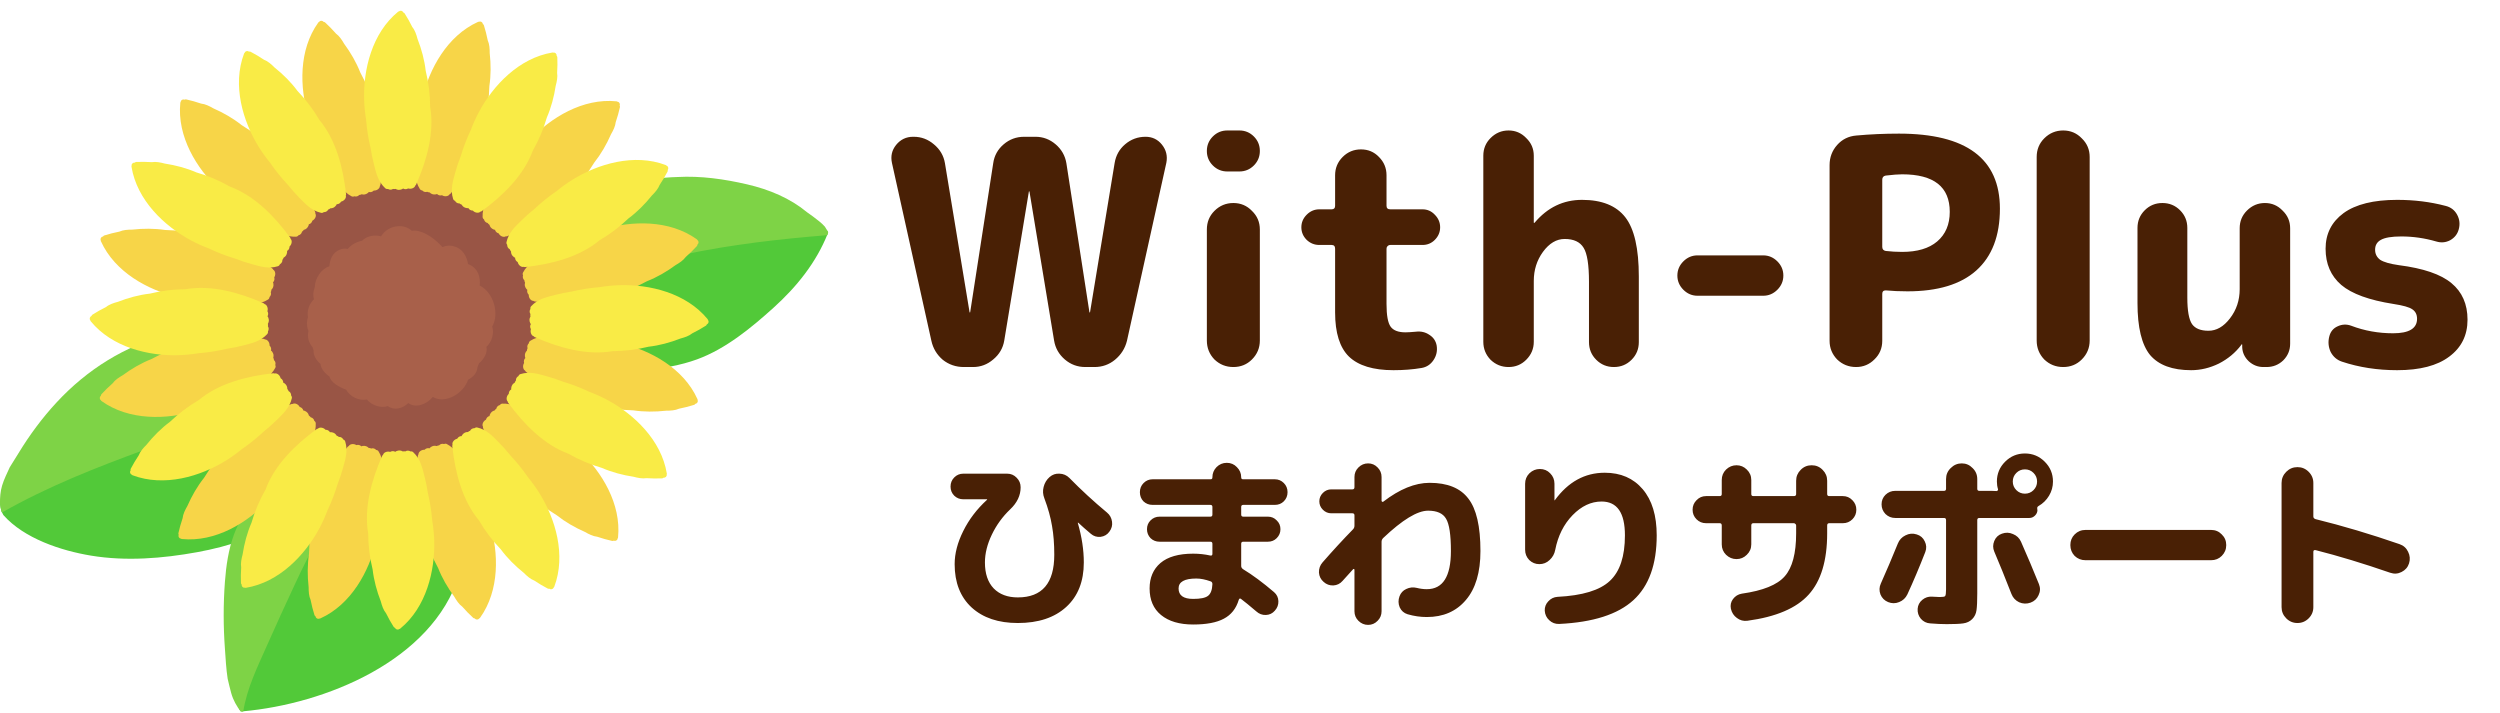 <svg width="214" height="61" viewBox="0 0 214 61" fill="none" xmlns="http://www.w3.org/2000/svg">
<g clip-path="url(#clip0_154_3090)">
<path d="M70.778 19.722C68.335 17.746 65.933 16.074 62.744 15.653C59.603 15.239 56.171 15.41 53.143 16.382C48.002 18.035 44.216 22.552 43.02 27.754C42.983 27.728 42.943 27.7 42.904 27.673C42.588 27.451 42.287 27.971 42.601 28.191C44.991 29.864 47.415 31.395 50.396 31.634C53.346 31.871 56.869 31.786 59.676 30.758C62.121 29.862 64.29 28.078 66.204 26.351C68.186 24.561 69.852 22.502 70.851 20.006C70.885 19.92 70.847 19.78 70.776 19.722H70.778Z" fill="#52C939"/>
<path d="M26.877 30.654C26.311 29.399 23.69 28.696 22.717 28.442C20.322 27.818 17.77 27.861 15.364 28.416C9.835 29.695 5.489 33.666 2.496 38.345C1.807 39.419 1.185 40.534 0.615 41.676C0.401 42.106 0.115 42.539 0.004 42.966C0.004 43.02 0.006 43.075 0.008 43.131C0.028 43.351 0.071 43.566 0.128 43.778C0.181 43.882 0.233 43.985 0.288 44.087C2.061 46.101 5.245 47.141 7.793 47.562C10.791 48.057 13.899 47.808 16.875 47.267C19.582 46.774 22.249 45.918 24.521 44.329C26.921 42.65 29.247 40.051 29.493 37.008C29.691 34.588 28.684 32.232 26.879 30.656L26.877 30.654Z" fill="#52C939"/>
<path d="M38.302 38.684C36.53 36.576 33.772 35.455 31.054 35.603C31.022 35.528 30.964 35.466 30.866 35.459C26.257 35.068 22.351 40.053 20.799 43.839C18.612 49.172 19.259 55.111 20.442 60.598C20.478 60.766 20.594 60.907 20.784 60.89C27.82 60.264 36.976 56.572 39.297 49.232C40.325 45.982 40.626 41.45 38.304 38.684H38.302Z" fill="#52C939"/>
<path d="M70.892 19.871C70.892 19.871 70.892 19.869 70.894 19.867C70.806 19.711 70.704 19.56 70.612 19.404C70.323 19.07 69.935 18.797 69.591 18.532C69.427 18.406 69.262 18.291 69.096 18.178C67.637 16.967 65.852 16.222 63.959 15.782C62.008 15.329 59.989 15.041 57.997 15.152C55.285 15.227 52.525 15.85 50.473 17.699C49.055 18.976 47.188 21.462 47.784 23.53C47.853 23.771 47.964 23.974 48.118 24.123C47.788 24.249 47.456 24.373 47.131 24.506C47.037 24.469 46.919 24.491 46.84 24.596C46.812 24.636 46.781 24.675 46.753 24.713C46.616 24.901 46.843 25.17 47.052 25.102C48.466 24.647 49.873 24.188 51.282 23.75C51.791 23.651 52.263 23.515 52.756 23.325C52.869 23.282 52.984 23.242 53.098 23.199C54.894 22.667 56.705 22.18 58.556 21.787C62.612 20.926 66.699 20.465 70.826 20.128C70.849 20.042 70.872 19.957 70.894 19.871H70.892Z" fill="#7ED346"/>
<path d="M28.387 39.242C25.941 39.444 23.739 40.568 22.3 42.554C20.072 44.26 19.458 47.058 19.255 49.781C19.11 51.703 19.114 53.64 19.255 55.562C19.316 56.375 19.355 57.251 19.488 58.103C19.588 58.511 19.677 58.921 19.791 59.327C19.968 59.952 20.252 60.433 20.611 60.918C20.681 60.918 20.75 60.918 20.82 60.916C21.136 58.91 22.052 57.061 22.87 55.218C23.646 53.469 24.44 51.728 25.253 49.994C25.958 48.487 26.676 46.985 27.588 45.59C28.004 44.954 28.466 44.36 28.955 43.786C29.911 42.842 31.039 41.988 31.836 40.958C33.298 39.069 29.241 39.173 28.387 39.242Z" fill="#7ED346"/>
<path d="M25.732 28.798C24.621 27.504 22.58 27.752 21.057 27.79C18.821 27.844 16.57 28.077 14.402 28.638C10.693 29.595 7.451 31.635 4.854 34.436C3.618 35.767 2.531 37.238 1.587 38.789C1.363 39.156 1.098 39.566 0.835 39.998C0.606 40.516 0.34 41.018 0.179 41.569C0.024 42.09 -0.004 42.584 1.41124e-07 43.079C0.021 43.314 0.064 43.545 0.122 43.773C0.139 43.805 0.156 43.837 0.171 43.869C4.081 41.646 8.209 40.026 12.423 38.481C16.715 36.907 21.055 35.406 25.644 35.066C28.796 35.361 26.751 29.986 25.73 28.799L25.732 28.798Z" fill="#7ED346"/>
<path d="M43.239 36.477C48.248 31.467 48.248 23.345 43.239 18.336C38.229 13.326 30.107 13.326 25.098 18.336C20.088 23.345 20.088 31.467 25.098 36.477C30.107 41.486 38.229 41.486 43.239 36.477Z" fill="#995545"/>
<path d="M36.152 16.309C36.241 16.416 36.427 16.47 36.551 16.42C36.56 16.42 36.572 16.42 36.581 16.42C36.602 16.431 36.623 16.442 36.647 16.45C36.69 16.463 36.73 16.468 36.767 16.47C36.773 16.472 36.779 16.474 36.786 16.476C36.901 16.6 37.068 16.674 37.301 16.64C37.313 16.64 37.375 16.621 37.412 16.606C37.493 16.704 37.666 16.76 37.803 16.717C37.817 16.717 37.834 16.717 37.85 16.717C37.858 16.722 37.865 16.73 37.879 16.737C37.924 16.767 38.014 16.788 38.067 16.796C38.206 16.814 38.351 16.775 38.432 16.698C38.454 16.677 38.471 16.655 38.486 16.628C38.522 16.613 38.556 16.593 38.582 16.561C40 14.795 41.264 12.656 41.461 10.436C41.728 9.433 41.865 8.405 41.89 7.368C42.027 6.46 42.025 5.495 41.92 4.553C41.92 4.185 41.898 3.776 41.751 3.457C41.662 3.009 41.551 2.575 41.422 2.165C41.405 2.112 41.373 2.078 41.333 2.059C41.333 2.054 41.333 2.048 41.331 2.041C41.311 1.905 41.145 1.796 41.016 1.862C40.982 1.858 40.948 1.862 40.912 1.877C38.283 3.066 36.743 5.894 36.15 8.437C36.021 8.993 35.932 9.561 35.878 10.133C35.878 10.138 35.872 10.14 35.87 10.146C35.729 10.921 35.648 11.703 35.624 12.493C35.568 12.984 35.537 13.48 35.535 13.98C35.532 14.708 35.485 15.466 35.94 16.181C35.991 16.26 36.07 16.296 36.152 16.303V16.309Z" fill="#F7D548"/>
<path d="M41.435 18.787C41.458 18.924 41.593 19.066 41.724 19.082C41.734 19.088 41.741 19.094 41.751 19.098C41.764 19.118 41.775 19.137 41.794 19.156C41.826 19.19 41.856 19.214 41.888 19.233C41.892 19.237 41.896 19.242 41.901 19.248C41.939 19.413 42.046 19.558 42.264 19.648C42.276 19.652 42.336 19.669 42.377 19.675C42.398 19.799 42.52 19.934 42.659 19.966C42.67 19.974 42.685 19.981 42.699 19.991C42.702 20 42.704 20.01 42.712 20.023C42.736 20.072 42.804 20.136 42.845 20.168C42.956 20.254 43.101 20.292 43.21 20.265C43.238 20.258 43.267 20.247 43.291 20.232C43.331 20.237 43.37 20.235 43.41 20.22C45.521 19.4 47.684 18.18 48.967 16.356C49.698 15.62 50.332 14.8 50.87 13.915C51.441 13.196 51.923 12.359 52.303 11.492C52.489 11.173 52.671 10.808 52.705 10.458C52.852 10.026 52.974 9.595 53.066 9.176C53.078 9.121 53.066 9.076 53.042 9.04C53.044 9.034 53.046 9.029 53.049 9.023C53.098 8.895 53.01 8.719 52.865 8.711C52.839 8.692 52.807 8.675 52.767 8.672C49.896 8.386 47.148 10.065 45.363 11.972C44.972 12.389 44.613 12.837 44.28 13.303C44.276 13.307 44.271 13.307 44.267 13.313C43.757 13.915 43.297 14.55 42.881 15.222C42.586 15.618 42.313 16.034 42.061 16.465C41.694 17.095 41.275 17.727 41.311 18.573C41.315 18.667 41.365 18.736 41.433 18.785L41.435 18.787Z" fill="#F7D548"/>
<path d="M49.977 20.25C49.977 20.25 49.967 20.25 49.962 20.25C49.221 20.515 48.502 20.835 47.806 21.211C47.353 21.409 46.907 21.631 46.475 21.877C45.843 22.238 45.164 22.577 44.771 23.329C44.728 23.412 44.737 23.5 44.771 23.573C44.722 23.705 44.769 23.893 44.874 23.974C44.878 23.983 44.884 23.991 44.889 24C44.889 24.025 44.889 24.047 44.897 24.073C44.906 24.119 44.922 24.154 44.94 24.186C44.94 24.192 44.942 24.2 44.944 24.205C44.893 24.367 44.914 24.547 45.059 24.734C45.066 24.743 45.111 24.786 45.143 24.813C45.098 24.931 45.136 25.108 45.243 25.207C45.251 25.219 45.258 25.234 45.266 25.249C45.266 25.258 45.262 25.268 45.262 25.285C45.258 25.339 45.286 25.427 45.305 25.476C45.36 25.606 45.465 25.712 45.572 25.744C45.6 25.753 45.63 25.755 45.659 25.755C45.689 25.779 45.724 25.798 45.766 25.804C48.004 26.15 50.488 26.174 52.51 25.236C53.512 24.965 54.471 24.572 55.379 24.073C56.233 23.739 57.07 23.254 57.832 22.693C58.151 22.509 58.494 22.285 58.697 21.999C59.039 21.698 59.361 21.386 59.65 21.068C59.688 21.027 59.701 20.982 59.697 20.939C59.703 20.935 59.707 20.931 59.712 20.927C59.819 20.841 59.831 20.643 59.709 20.564C59.695 20.534 59.676 20.506 59.645 20.482C57.3 18.799 54.082 18.879 51.583 19.637C51.035 19.803 50.499 20.01 49.978 20.248L49.977 20.25Z" fill="#F7D548"/>
<path d="M59.694 34.148C58.505 31.519 55.677 29.979 53.134 29.386C52.577 29.256 52.009 29.168 51.438 29.113C51.432 29.113 51.43 29.108 51.425 29.106C50.65 28.965 49.867 28.884 49.078 28.86C48.587 28.803 48.09 28.773 47.59 28.771C46.862 28.767 46.104 28.72 45.39 29.175C45.311 29.226 45.275 29.305 45.267 29.388C45.16 29.476 45.106 29.663 45.157 29.787C45.157 29.798 45.157 29.807 45.157 29.817C45.145 29.837 45.134 29.858 45.127 29.883C45.113 29.928 45.108 29.965 45.106 30.003C45.104 30.009 45.102 30.014 45.1 30.022C44.976 30.137 44.903 30.304 44.937 30.537C44.937 30.548 44.955 30.61 44.97 30.648C44.873 30.729 44.816 30.902 44.859 31.039C44.859 31.052 44.859 31.069 44.859 31.086C44.854 31.094 44.846 31.101 44.839 31.114C44.809 31.16 44.788 31.25 44.781 31.302C44.762 31.442 44.801 31.586 44.878 31.667C44.899 31.69 44.922 31.707 44.948 31.722C44.963 31.758 44.984 31.791 45.016 31.818C46.781 33.236 48.92 34.499 51.141 34.697C52.143 34.964 53.172 35.101 54.208 35.126C55.116 35.263 56.081 35.261 57.023 35.156C57.392 35.156 57.8 35.133 58.119 34.986C58.567 34.898 59.001 34.787 59.411 34.657C59.464 34.641 59.498 34.608 59.517 34.569C59.522 34.569 59.528 34.569 59.535 34.567C59.671 34.546 59.78 34.381 59.714 34.251C59.718 34.217 59.714 34.184 59.699 34.148H59.694Z" fill="#F7D548"/>
<path d="M49.602 38.603C49.185 38.212 48.737 37.853 48.271 37.52C48.267 37.516 48.267 37.511 48.261 37.507C47.66 36.997 47.024 36.536 46.353 36.121C45.956 35.825 45.54 35.553 45.109 35.301C44.48 34.934 43.848 34.515 43.001 34.55C42.907 34.554 42.838 34.605 42.789 34.673C42.652 34.695 42.511 34.831 42.494 34.962C42.488 34.972 42.482 34.979 42.479 34.989C42.458 35.002 42.439 35.013 42.42 35.032C42.386 35.064 42.362 35.094 42.343 35.126C42.34 35.13 42.334 35.133 42.328 35.139C42.163 35.177 42.018 35.284 41.928 35.502C41.924 35.513 41.907 35.574 41.901 35.615C41.777 35.636 41.642 35.758 41.61 35.897C41.602 35.908 41.595 35.923 41.585 35.937C41.576 35.94 41.566 35.942 41.553 35.95C41.505 35.974 41.441 36.042 41.409 36.083C41.322 36.194 41.284 36.339 41.311 36.448C41.318 36.476 41.33 36.504 41.345 36.529C41.339 36.568 41.341 36.608 41.356 36.647C42.176 38.759 43.396 40.922 45.221 42.204C45.956 42.936 46.776 43.57 47.661 44.108C48.38 44.679 49.217 45.161 50.084 45.541C50.403 45.727 50.768 45.909 51.118 45.943C51.55 46.09 51.981 46.212 52.401 46.304C52.455 46.315 52.5 46.304 52.536 46.28C52.542 46.282 52.547 46.283 52.553 46.287C52.681 46.336 52.858 46.248 52.865 46.103C52.884 46.077 52.901 46.045 52.905 46.005C53.19 43.133 51.511 40.386 49.604 38.601L49.602 38.603Z" fill="#F7D548"/>
<path d="M41.324 43.214C41.324 43.214 41.324 43.205 41.324 43.199C41.059 42.458 40.739 41.74 40.363 41.044C40.166 40.591 39.944 40.145 39.697 39.712C39.336 39.08 38.998 38.402 38.245 38.008C38.163 37.965 38.076 37.975 38.001 38.008C37.869 37.96 37.681 38.007 37.6 38.112C37.591 38.116 37.584 38.121 37.574 38.127C37.55 38.127 37.527 38.127 37.501 38.135C37.456 38.144 37.42 38.159 37.388 38.178C37.382 38.178 37.375 38.18 37.369 38.181C37.207 38.131 37.027 38.151 36.841 38.296C36.831 38.304 36.788 38.349 36.762 38.381C36.643 38.336 36.466 38.373 36.367 38.48C36.355 38.488 36.34 38.496 36.325 38.503C36.316 38.503 36.306 38.499 36.29 38.499C36.235 38.496 36.147 38.524 36.098 38.543C35.968 38.597 35.863 38.702 35.831 38.81C35.823 38.838 35.819 38.868 35.819 38.896C35.795 38.926 35.776 38.962 35.771 39.003C35.425 41.241 35.4 43.725 36.339 45.747C36.609 46.749 37.002 47.709 37.501 48.617C37.836 49.471 38.321 50.307 38.881 51.069C39.065 51.389 39.289 51.731 39.575 51.934C39.876 52.276 40.188 52.598 40.506 52.888C40.547 52.925 40.592 52.938 40.636 52.935C40.639 52.94 40.643 52.944 40.647 52.95C40.733 53.057 40.931 53.068 41.01 52.946C41.04 52.933 41.068 52.914 41.093 52.882C42.776 50.537 42.695 47.319 41.937 44.82C41.772 44.273 41.565 43.737 41.326 43.216L41.324 43.214Z" fill="#F7D548"/>
<path d="M32.186 38.503C32.098 38.396 31.912 38.342 31.788 38.392C31.778 38.392 31.767 38.392 31.757 38.392C31.737 38.381 31.716 38.37 31.692 38.362C31.646 38.349 31.609 38.344 31.571 38.342C31.566 38.34 31.56 38.338 31.552 38.336C31.438 38.212 31.27 38.139 31.037 38.172C31.026 38.172 30.964 38.191 30.926 38.206C30.845 38.108 30.672 38.052 30.535 38.095C30.522 38.095 30.505 38.095 30.488 38.095C30.48 38.09 30.473 38.082 30.46 38.075C30.415 38.045 30.324 38.024 30.272 38.016C30.133 37.998 29.988 38.037 29.907 38.114C29.884 38.135 29.867 38.157 29.852 38.184C29.817 38.199 29.783 38.219 29.756 38.251C28.338 40.017 27.075 42.156 26.877 44.377C26.61 45.379 26.473 46.407 26.448 47.444C26.311 48.352 26.313 49.317 26.418 50.259C26.418 50.627 26.441 51.036 26.588 51.355C26.676 51.803 26.787 52.237 26.917 52.647C26.934 52.7 26.966 52.734 27.005 52.753C27.005 52.758 27.005 52.764 27.007 52.771C27.028 52.907 27.193 53.016 27.323 52.95C27.357 52.954 27.391 52.95 27.426 52.935C30.057 51.746 31.596 48.918 32.188 46.376C32.318 45.819 32.406 45.251 32.461 44.679C32.461 44.674 32.466 44.672 32.468 44.666C32.609 43.891 32.69 43.109 32.715 42.319C32.771 41.828 32.801 41.332 32.803 40.832C32.807 40.104 32.854 39.346 32.399 38.631C32.348 38.552 32.269 38.517 32.186 38.509V38.503Z" fill="#F7D548"/>
<path d="M26.904 36.025C26.881 35.887 26.746 35.746 26.614 35.729C26.605 35.724 26.597 35.718 26.588 35.714C26.575 35.694 26.563 35.675 26.544 35.656C26.512 35.622 26.482 35.598 26.45 35.579C26.447 35.573 26.443 35.569 26.437 35.564C26.4 35.398 26.292 35.254 26.074 35.163C26.063 35.159 26.003 35.142 25.961 35.137C25.941 35.013 25.819 34.877 25.679 34.845C25.668 34.838 25.653 34.83 25.64 34.821C25.636 34.812 25.634 34.802 25.627 34.789C25.602 34.74 25.535 34.676 25.493 34.644C25.382 34.558 25.237 34.52 25.128 34.546C25.1 34.554 25.072 34.565 25.047 34.58C25.008 34.575 24.968 34.576 24.929 34.592C22.817 35.411 20.654 36.632 19.372 38.456C18.64 39.191 18.007 40.011 17.469 40.897C16.897 41.615 16.416 42.452 16.036 43.319C15.85 43.639 15.667 44.004 15.633 44.354C15.487 44.786 15.364 45.217 15.272 45.636C15.261 45.691 15.272 45.736 15.297 45.772C15.295 45.777 15.293 45.783 15.289 45.788C15.24 45.916 15.329 46.093 15.473 46.101C15.5 46.12 15.532 46.136 15.571 46.14C18.443 46.426 21.19 44.747 22.975 42.84C23.366 42.422 23.725 41.975 24.058 41.508C24.062 41.505 24.068 41.505 24.072 41.499C24.581 40.897 25.042 40.261 25.457 39.59C25.753 39.193 26.025 38.778 26.277 38.347C26.644 37.717 27.064 37.085 27.028 36.239C27.024 36.145 26.973 36.073 26.905 36.026L26.904 36.025Z" fill="#F7D548"/>
<path d="M18.36 34.562C18.36 34.562 18.369 34.562 18.375 34.562C19.116 34.296 19.834 33.977 20.53 33.601C20.983 33.403 21.429 33.181 21.862 32.935C22.494 32.574 23.172 32.235 23.566 31.483C23.609 31.4 23.599 31.314 23.566 31.238C23.614 31.107 23.567 30.919 23.462 30.838C23.458 30.829 23.453 30.821 23.447 30.812C23.447 30.787 23.447 30.765 23.44 30.738C23.43 30.693 23.415 30.657 23.396 30.625C23.396 30.62 23.395 30.612 23.393 30.607C23.443 30.445 23.423 30.264 23.278 30.078C23.27 30.069 23.225 30.026 23.193 29.999C23.238 29.881 23.201 29.704 23.094 29.604C23.086 29.593 23.078 29.578 23.071 29.563C23.071 29.553 23.075 29.544 23.075 29.527C23.078 29.473 23.05 29.384 23.032 29.335C22.977 29.206 22.872 29.1 22.765 29.068C22.736 29.059 22.706 29.057 22.678 29.057C22.648 29.033 22.612 29.014 22.571 29.008C20.333 28.662 17.849 28.638 15.827 29.576C14.825 29.847 13.866 30.24 12.957 30.738C12.103 31.073 11.267 31.558 10.505 32.119C10.185 32.303 9.843 32.527 9.64 32.813C9.298 33.114 8.976 33.426 8.686 33.743C8.649 33.785 8.636 33.83 8.639 33.873C8.634 33.877 8.63 33.881 8.624 33.885C8.517 33.971 8.506 34.169 8.628 34.248C8.641 34.278 8.66 34.306 8.692 34.33C11.037 36.013 14.255 35.932 16.754 35.175C17.301 35.009 17.837 34.802 18.358 34.563L18.36 34.562Z" fill="#F7D548"/>
<path d="M8.645 20.664C9.834 23.293 12.662 24.834 15.204 25.426C15.761 25.556 16.329 25.644 16.901 25.699C16.906 25.699 16.908 25.704 16.914 25.706C17.689 25.847 18.471 25.928 19.261 25.953C19.752 26.009 20.248 26.039 20.748 26.041C21.476 26.045 22.234 26.092 22.949 25.637C23.028 25.586 23.064 25.507 23.071 25.424C23.178 25.336 23.233 25.149 23.182 25.025C23.182 25.016 23.182 25.005 23.182 24.995C23.193 24.975 23.204 24.954 23.212 24.93C23.225 24.884 23.231 24.847 23.233 24.809C23.235 24.803 23.236 24.798 23.238 24.79C23.363 24.676 23.436 24.508 23.402 24.275C23.402 24.264 23.383 24.202 23.368 24.164C23.466 24.083 23.522 23.91 23.479 23.773C23.479 23.76 23.479 23.743 23.479 23.726C23.485 23.718 23.492 23.711 23.5 23.698C23.53 23.653 23.55 23.562 23.558 23.51C23.577 23.37 23.537 23.226 23.46 23.145C23.44 23.122 23.417 23.105 23.391 23.09C23.376 23.055 23.355 23.021 23.323 22.994C21.557 21.576 19.419 20.313 17.198 20.115C16.196 19.848 15.167 19.711 14.131 19.686C13.222 19.549 12.258 19.551 11.316 19.656C10.947 19.656 10.539 19.679 10.219 19.826C9.772 19.914 9.337 20.025 8.927 20.155C8.874 20.172 8.841 20.204 8.822 20.243C8.816 20.243 8.811 20.243 8.803 20.245C8.668 20.266 8.559 20.431 8.624 20.561C8.621 20.595 8.624 20.629 8.639 20.664H8.645Z" fill="#F7D548"/>
<path d="M18.736 16.209C19.154 16.6 19.601 16.959 20.068 17.292C20.072 17.296 20.072 17.301 20.077 17.305C20.679 17.815 21.314 18.276 21.986 18.691C22.383 18.986 22.798 19.259 23.229 19.511C23.859 19.878 24.491 20.297 25.337 20.262C25.431 20.258 25.503 20.207 25.55 20.139C25.687 20.117 25.828 19.981 25.845 19.85C25.851 19.84 25.856 19.833 25.86 19.823C25.881 19.81 25.899 19.799 25.918 19.78C25.952 19.748 25.977 19.718 25.995 19.686C26.001 19.682 26.005 19.678 26.01 19.673C26.176 19.635 26.321 19.528 26.411 19.31C26.415 19.299 26.432 19.238 26.437 19.197C26.561 19.176 26.697 19.054 26.729 18.915C26.736 18.904 26.744 18.889 26.753 18.875C26.763 18.872 26.772 18.87 26.785 18.862C26.834 18.838 26.898 18.77 26.93 18.729C27.017 18.618 27.054 18.473 27.028 18.364C27.02 18.336 27.009 18.308 26.994 18.283C27 18.244 26.998 18.204 26.983 18.165C26.163 16.053 24.942 13.89 23.118 12.607C22.383 11.876 21.563 11.242 20.677 10.704C19.959 10.133 19.122 9.651 18.255 9.271C17.935 9.085 17.57 8.903 17.221 8.869C16.788 8.722 16.357 8.6 15.938 8.508C15.883 8.497 15.838 8.508 15.803 8.532C15.797 8.53 15.791 8.528 15.786 8.525C15.658 8.476 15.481 8.564 15.473 8.709C15.455 8.735 15.438 8.767 15.434 8.807C15.148 11.678 16.828 14.426 18.734 16.211L18.736 16.209Z" fill="#F7D548"/>
<path d="M27.013 11.598C27.013 11.598 27.013 11.607 27.013 11.613C27.278 12.354 27.598 13.072 27.974 13.768C28.171 14.221 28.393 14.667 28.639 15.099C29 15.731 29.339 16.41 30.091 16.803C30.174 16.846 30.261 16.837 30.336 16.803C30.467 16.852 30.655 16.805 30.736 16.7C30.746 16.696 30.753 16.69 30.763 16.685C30.787 16.685 30.81 16.685 30.836 16.677C30.881 16.668 30.917 16.653 30.949 16.634C30.954 16.634 30.962 16.632 30.968 16.63C31.129 16.681 31.31 16.66 31.496 16.515C31.505 16.508 31.549 16.463 31.575 16.431C31.694 16.476 31.87 16.438 31.97 16.331C31.981 16.324 31.996 16.316 32.011 16.309C32.021 16.309 32.03 16.312 32.047 16.312C32.102 16.316 32.19 16.288 32.239 16.269C32.369 16.215 32.474 16.109 32.506 16.002C32.513 15.974 32.517 15.944 32.517 15.916C32.542 15.886 32.56 15.85 32.566 15.808C32.912 13.57 32.937 11.086 31.998 9.065C31.727 8.062 31.334 7.103 30.836 6.195C30.501 5.341 30.016 4.504 29.456 3.743C29.271 3.423 29.047 3.081 28.762 2.878C28.461 2.535 28.149 2.214 27.831 1.924C27.789 1.886 27.744 1.873 27.701 1.877C27.697 1.871 27.694 1.868 27.69 1.862C27.603 1.755 27.406 1.744 27.327 1.866C27.297 1.879 27.268 1.898 27.244 1.93C25.561 4.275 25.642 7.492 26.4 9.992C26.565 10.539 26.772 11.075 27.011 11.596L27.013 11.598Z" fill="#F7D548"/>
<path d="M38.956 17.2C39.015 17.328 39.18 17.428 39.312 17.411C39.321 17.415 39.331 17.417 39.342 17.418C39.359 17.433 39.376 17.45 39.398 17.464C39.438 17.488 39.473 17.503 39.509 17.514C39.515 17.518 39.52 17.522 39.524 17.526C39.603 17.676 39.746 17.789 39.979 17.817C39.991 17.817 40.054 17.817 40.096 17.813C40.149 17.928 40.301 18.028 40.444 18.022C40.457 18.026 40.474 18.03 40.489 18.035C40.495 18.043 40.5 18.05 40.511 18.064C40.547 18.105 40.63 18.148 40.679 18.169C40.809 18.223 40.959 18.221 41.057 18.169C41.083 18.154 41.106 18.137 41.127 18.116C41.166 18.112 41.204 18.099 41.237 18.075C43.065 16.736 44.839 14.998 45.604 12.905C46.121 12.004 46.522 11.049 46.812 10.054C47.178 9.213 47.426 8.279 47.569 7.342C47.665 6.987 47.748 6.586 47.69 6.238C47.72 5.783 47.725 5.336 47.707 4.905C47.705 4.849 47.682 4.807 47.648 4.781C47.648 4.775 47.648 4.77 47.65 4.762C47.665 4.627 47.534 4.478 47.391 4.508C47.361 4.497 47.327 4.489 47.287 4.495C44.44 4.963 42.221 7.295 40.989 9.599C40.72 10.103 40.487 10.628 40.288 11.165C40.284 11.169 40.28 11.171 40.278 11.177C39.942 11.889 39.661 12.623 39.434 13.381C39.252 13.84 39.095 14.312 38.964 14.793C38.772 15.496 38.531 16.215 38.785 17.023C38.813 17.114 38.881 17.168 38.958 17.197L38.956 17.2Z" fill="#F9EB46"/>
<path d="M47.571 16.409C46.924 16.858 46.313 17.353 45.738 17.894C45.35 18.201 44.978 18.532 44.624 18.883C44.107 19.397 43.539 19.899 43.355 20.726C43.334 20.819 43.366 20.899 43.417 20.963C43.404 21.102 43.498 21.272 43.62 21.323C43.628 21.33 43.635 21.337 43.641 21.345C43.648 21.368 43.654 21.39 43.667 21.413C43.688 21.454 43.712 21.484 43.737 21.512C43.74 21.518 43.742 21.524 43.744 21.529C43.739 21.699 43.804 21.868 43.992 22.009C44.002 22.016 44.056 22.047 44.096 22.063C44.083 22.189 44.166 22.351 44.293 22.419C44.303 22.428 44.316 22.441 44.325 22.453C44.325 22.462 44.325 22.471 44.331 22.488C44.342 22.541 44.391 22.62 44.423 22.663C44.51 22.776 44.638 22.849 44.75 22.851C44.781 22.851 44.809 22.848 44.837 22.84C44.873 22.855 44.912 22.864 44.953 22.861C47.205 22.616 49.61 21.998 51.321 20.567C52.218 20.046 53.044 19.417 53.792 18.701C54.531 18.156 55.212 17.471 55.804 16.732C56.066 16.472 56.339 16.166 56.461 15.837C56.715 15.457 56.944 15.071 57.142 14.691C57.168 14.643 57.168 14.596 57.153 14.554C57.157 14.549 57.16 14.545 57.164 14.539C57.245 14.428 57.206 14.235 57.066 14.189C57.046 14.163 57.019 14.14 56.984 14.127C54.283 13.108 51.195 14.02 48.978 15.399C48.493 15.701 48.028 16.04 47.586 16.405C47.581 16.407 47.577 16.405 47.571 16.41V16.409Z" fill="#F9EB46"/>
<path d="M60.609 27.41C60.604 27.378 60.592 27.344 60.568 27.314C58.738 25.082 55.609 24.326 52.999 24.412C52.427 24.431 51.857 24.493 51.291 24.587C51.285 24.587 51.282 24.584 51.276 24.584C50.49 24.649 49.715 24.771 48.946 24.954C48.457 25.027 47.97 25.127 47.487 25.253C46.781 25.437 46.039 25.59 45.465 26.214C45.401 26.284 45.388 26.37 45.401 26.451C45.32 26.566 45.316 26.759 45.397 26.865C45.399 26.874 45.403 26.885 45.405 26.895C45.401 26.917 45.395 26.94 45.394 26.966C45.392 27.013 45.397 27.051 45.405 27.087C45.405 27.092 45.405 27.1 45.405 27.105C45.315 27.248 45.288 27.429 45.379 27.645C45.384 27.656 45.416 27.711 45.441 27.745C45.367 27.848 45.358 28.029 45.435 28.151C45.439 28.164 45.442 28.181 45.446 28.196C45.442 28.206 45.439 28.213 45.433 28.228C45.416 28.279 45.418 28.373 45.425 28.425C45.444 28.565 45.52 28.694 45.614 28.753C45.64 28.768 45.666 28.779 45.694 28.787C45.717 28.819 45.747 28.845 45.785 28.862C47.857 29.776 50.249 30.442 52.446 30.058C53.484 30.056 54.513 29.924 55.519 29.678C56.431 29.575 57.363 29.323 58.245 28.978C58.603 28.884 58.99 28.756 59.261 28.531C59.671 28.33 60.06 28.11 60.423 27.878C60.47 27.848 60.495 27.809 60.502 27.765C60.508 27.764 60.513 27.76 60.519 27.758C60.645 27.703 60.707 27.515 60.609 27.406V27.41Z" fill="#F9EB46"/>
<path d="M57.078 40.525C56.609 37.678 54.277 35.459 51.974 34.227C51.47 33.958 50.945 33.725 50.407 33.525C50.403 33.522 50.401 33.518 50.396 33.516C49.683 33.179 48.95 32.899 48.192 32.672C47.733 32.489 47.261 32.333 46.779 32.202C46.076 32.01 45.358 31.769 44.549 32.023C44.459 32.051 44.404 32.119 44.376 32.196C44.248 32.254 44.149 32.42 44.166 32.551C44.162 32.561 44.16 32.57 44.158 32.581C44.143 32.598 44.126 32.615 44.113 32.638C44.088 32.677 44.073 32.713 44.062 32.749C44.058 32.754 44.054 32.76 44.051 32.764C43.9 32.843 43.788 32.986 43.759 33.219C43.759 33.23 43.759 33.294 43.763 33.335C43.648 33.388 43.549 33.54 43.554 33.685C43.55 33.698 43.547 33.715 43.541 33.73C43.534 33.736 43.526 33.742 43.513 33.753C43.472 33.789 43.428 33.871 43.408 33.92C43.353 34.05 43.353 34.2 43.408 34.298C43.423 34.325 43.44 34.347 43.46 34.368C43.464 34.407 43.477 34.445 43.502 34.479C44.841 36.307 46.578 38.08 48.671 38.846C49.572 39.363 50.528 39.763 51.522 40.053C52.363 40.42 53.298 40.668 54.234 40.811C54.59 40.907 54.99 40.989 55.338 40.931C55.793 40.961 56.241 40.967 56.671 40.948C56.728 40.946 56.769 40.924 56.795 40.89C56.801 40.89 56.807 40.89 56.814 40.892C56.95 40.907 57.098 40.775 57.068 40.632C57.08 40.602 57.087 40.568 57.081 40.529L57.078 40.525Z" fill="#F9EB46"/>
<path d="M45.172 40.824C45.172 40.824 45.172 40.815 45.166 40.809C44.717 40.162 44.222 39.551 43.68 38.975C43.374 38.588 43.043 38.216 42.691 37.862C42.178 37.345 41.676 36.777 40.848 36.593C40.756 36.572 40.675 36.604 40.611 36.655C40.472 36.642 40.303 36.736 40.252 36.858C40.245 36.865 40.237 36.873 40.229 36.879C40.207 36.886 40.184 36.892 40.162 36.905C40.12 36.926 40.09 36.95 40.062 36.975C40.056 36.978 40.051 36.98 40.045 36.982C39.876 36.976 39.707 37.042 39.566 37.23C39.558 37.24 39.528 37.294 39.511 37.334C39.385 37.321 39.223 37.403 39.156 37.531C39.146 37.541 39.133 37.554 39.122 37.563C39.112 37.563 39.103 37.563 39.086 37.569C39.033 37.58 38.954 37.629 38.911 37.661C38.798 37.748 38.725 37.875 38.723 37.988C38.723 38.018 38.727 38.047 38.734 38.075C38.719 38.11 38.71 38.15 38.714 38.191C38.958 40.442 39.577 42.848 41.008 44.559C41.529 45.456 42.157 46.282 42.873 47.03C43.419 47.769 44.103 48.45 44.843 49.042C45.102 49.304 45.409 49.576 45.738 49.699C46.117 49.953 46.503 50.182 46.883 50.379C46.932 50.406 46.979 50.406 47.02 50.391C47.026 50.394 47.03 50.398 47.035 50.402C47.146 50.483 47.34 50.443 47.385 50.304C47.411 50.283 47.434 50.257 47.447 50.221C48.466 47.521 47.554 44.433 46.176 42.216C45.873 41.731 45.535 41.266 45.17 40.824H45.172Z" fill="#F9EB46"/>
<path d="M36.989 44.527C36.989 44.527 36.993 44.518 36.993 44.512C36.927 43.726 36.805 42.951 36.623 42.182C36.549 41.693 36.45 41.206 36.324 40.723C36.139 40.017 35.987 39.275 35.362 38.701C35.293 38.637 35.206 38.624 35.126 38.637C35.011 38.556 34.817 38.553 34.712 38.633C34.702 38.635 34.691 38.639 34.682 38.641C34.659 38.637 34.637 38.63 34.61 38.63C34.563 38.628 34.526 38.633 34.49 38.641C34.484 38.641 34.477 38.641 34.471 38.641C34.328 38.551 34.148 38.524 33.931 38.615C33.92 38.62 33.865 38.652 33.832 38.677C33.728 38.603 33.548 38.594 33.425 38.671C33.412 38.675 33.395 38.678 33.38 38.682C33.371 38.678 33.363 38.675 33.348 38.669C33.298 38.652 33.204 38.654 33.151 38.662C33.012 38.68 32.882 38.756 32.824 38.85C32.809 38.876 32.797 38.902 32.79 38.931C32.758 38.953 32.732 38.983 32.715 39.021C31.801 41.093 31.135 43.485 31.519 45.682C31.52 46.72 31.652 47.748 31.898 48.755C32.002 49.667 32.254 50.599 32.598 51.481C32.692 51.839 32.82 52.226 33.046 52.497C33.247 52.907 33.467 53.298 33.698 53.659C33.728 53.706 33.768 53.731 33.811 53.738C33.813 53.744 33.817 53.749 33.819 53.755C33.873 53.881 34.061 53.943 34.17 53.845C34.202 53.84 34.236 53.828 34.266 53.804C36.498 51.974 37.254 48.845 37.168 46.235C37.149 45.663 37.087 45.093 36.993 44.527H36.989Z" fill="#F9EB46"/>
<path d="M29.38 37.612C29.322 37.484 29.157 37.385 29.025 37.402C29.015 37.398 29.006 37.396 28.995 37.394C28.978 37.379 28.961 37.362 28.938 37.349C28.899 37.325 28.863 37.309 28.828 37.298C28.822 37.294 28.816 37.291 28.812 37.287C28.733 37.136 28.59 37.024 28.357 36.995C28.346 36.995 28.282 36.995 28.241 36.999C28.188 36.884 28.036 36.785 27.891 36.79C27.878 36.787 27.861 36.783 27.846 36.777C27.84 36.77 27.834 36.762 27.823 36.749C27.788 36.708 27.705 36.664 27.656 36.644C27.526 36.589 27.376 36.591 27.278 36.644C27.252 36.659 27.229 36.676 27.208 36.696C27.169 36.7 27.131 36.713 27.097 36.738C25.269 38.077 23.496 39.814 22.731 41.907C22.213 42.808 21.813 43.764 21.523 44.758C21.157 45.599 20.908 46.534 20.765 47.47C20.669 47.826 20.587 48.226 20.645 48.574C20.615 49.029 20.609 49.477 20.628 49.907C20.63 49.964 20.653 50.005 20.686 50.032C20.686 50.037 20.686 50.043 20.684 50.05C20.669 50.186 20.801 50.334 20.944 50.304C20.974 50.316 21.008 50.323 21.047 50.317C23.895 49.849 26.114 47.517 27.346 45.214C27.614 44.709 27.848 44.185 28.047 43.647C28.051 43.643 28.055 43.641 28.056 43.636C28.393 42.923 28.673 42.19 28.901 41.432C29.083 40.971 29.239 40.501 29.371 40.019C29.563 39.316 29.803 38.598 29.55 37.789C29.521 37.699 29.454 37.644 29.377 37.616L29.38 37.612Z" fill="#F9EB46"/>
<path d="M20.765 38.404C21.412 37.954 22.023 37.46 22.599 36.918C22.986 36.612 23.359 36.281 23.712 35.929C24.229 35.416 24.797 34.913 24.982 34.086C25.002 33.994 24.97 33.913 24.92 33.849C24.933 33.71 24.839 33.541 24.716 33.49C24.709 33.482 24.701 33.475 24.696 33.467C24.688 33.445 24.683 33.422 24.669 33.4C24.649 33.358 24.624 33.328 24.6 33.3C24.596 33.294 24.594 33.289 24.592 33.283C24.598 33.114 24.532 32.944 24.344 32.803C24.335 32.796 24.28 32.766 24.241 32.749C24.254 32.623 24.171 32.461 24.043 32.393C24.034 32.384 24.021 32.371 24.011 32.36C24.011 32.35 24.011 32.341 24.006 32.324C23.994 32.271 23.945 32.192 23.913 32.149C23.827 32.036 23.699 31.963 23.586 31.961C23.556 31.961 23.528 31.965 23.5 31.972C23.464 31.957 23.424 31.948 23.383 31.951C21.132 32.198 18.727 32.815 17.015 34.246C16.119 34.767 15.293 35.395 14.544 36.111C13.805 36.657 13.125 37.341 12.532 38.08C12.271 38.34 11.998 38.646 11.876 38.975C11.622 39.355 11.393 39.741 11.195 40.121C11.169 40.17 11.169 40.217 11.184 40.258C11.18 40.264 11.176 40.267 11.172 40.273C11.092 40.384 11.131 40.578 11.27 40.623C11.291 40.649 11.317 40.672 11.353 40.685C14.054 41.704 17.142 40.792 19.359 39.414C19.844 39.111 20.308 38.772 20.75 38.408C20.756 38.406 20.76 38.408 20.765 38.402V38.404Z" fill="#F9EB46"/>
<path d="M15.338 30.402C15.91 30.383 16.48 30.321 17.046 30.227C17.051 30.227 17.055 30.231 17.061 30.231C17.847 30.165 18.622 30.043 19.391 29.86C19.88 29.787 20.367 29.687 20.85 29.561C21.555 29.377 22.298 29.224 22.872 28.6C22.936 28.53 22.949 28.444 22.936 28.363C23.017 28.248 23.02 28.055 22.939 27.949C22.938 27.94 22.934 27.929 22.932 27.919C22.936 27.897 22.941 27.874 22.943 27.848C22.945 27.801 22.939 27.763 22.932 27.727C22.932 27.722 22.932 27.714 22.932 27.709C23.022 27.566 23.048 27.385 22.958 27.169C22.953 27.158 22.921 27.103 22.896 27.069C22.969 26.966 22.979 26.785 22.902 26.663C22.898 26.65 22.894 26.633 22.89 26.618C22.894 26.609 22.898 26.601 22.904 26.586C22.921 26.535 22.919 26.441 22.911 26.389C22.892 26.249 22.817 26.12 22.723 26.061C22.697 26.046 22.67 26.035 22.642 26.027C22.62 25.995 22.59 25.969 22.552 25.952C20.48 25.038 18.087 24.373 15.891 24.756C14.853 24.758 13.824 24.89 12.818 25.136C11.906 25.239 10.973 25.491 10.091 25.836C9.734 25.93 9.347 26.058 9.076 26.283C8.666 26.484 8.276 26.704 7.913 26.936C7.866 26.966 7.842 27.005 7.835 27.049C7.829 27.05 7.823 27.054 7.818 27.056C7.692 27.111 7.63 27.299 7.727 27.408C7.733 27.44 7.744 27.474 7.769 27.504C9.598 29.736 12.728 30.492 15.338 30.405V30.402Z" fill="#F9EB46"/>
<path d="M11.259 14.287C11.727 17.134 14.059 19.353 16.363 20.585C16.867 20.854 17.392 21.087 17.93 21.287C17.933 21.29 17.935 21.294 17.941 21.296C18.654 21.633 19.387 21.913 20.145 22.14C20.604 22.323 21.076 22.479 21.557 22.61C22.261 22.802 22.979 23.043 23.788 22.789C23.878 22.761 23.932 22.693 23.96 22.616C24.088 22.558 24.188 22.392 24.171 22.261C24.175 22.251 24.177 22.242 24.179 22.231C24.194 22.212 24.211 22.197 24.224 22.174C24.248 22.135 24.263 22.099 24.275 22.063C24.278 22.058 24.282 22.052 24.286 22.048C24.436 21.969 24.549 21.826 24.577 21.593C24.577 21.582 24.577 21.518 24.574 21.477C24.688 21.424 24.788 21.271 24.782 21.127C24.786 21.113 24.79 21.097 24.796 21.082C24.803 21.076 24.811 21.07 24.824 21.059C24.865 21.023 24.908 20.941 24.929 20.892C24.983 20.762 24.982 20.611 24.929 20.514C24.914 20.487 24.897 20.465 24.876 20.444C24.873 20.404 24.859 20.367 24.835 20.333C23.496 18.505 21.758 16.732 19.665 15.966C18.765 15.449 17.809 15.049 16.814 14.759C15.974 14.392 15.039 14.144 14.102 14.001C13.747 13.905 13.347 13.822 12.999 13.881C12.543 13.851 12.096 13.845 11.665 13.864C11.609 13.866 11.568 13.888 11.541 13.922C11.536 13.922 11.53 13.922 11.522 13.92C11.387 13.905 11.238 14.037 11.268 14.18C11.257 14.21 11.25 14.244 11.255 14.283L11.259 14.287Z" fill="#F9EB46"/>
<path d="M23.165 13.988C23.165 13.988 23.165 13.997 23.171 14.003C23.62 14.65 24.115 15.261 24.656 15.837C24.963 16.224 25.294 16.596 25.645 16.95C26.159 17.467 26.661 18.035 27.488 18.219C27.581 18.24 27.662 18.208 27.725 18.157C27.865 18.17 28.034 18.076 28.085 17.954C28.092 17.947 28.1 17.939 28.107 17.933C28.13 17.926 28.152 17.92 28.175 17.907C28.216 17.887 28.246 17.862 28.275 17.838C28.28 17.834 28.286 17.832 28.291 17.83C28.461 17.836 28.63 17.77 28.771 17.582C28.779 17.572 28.809 17.518 28.826 17.478C28.952 17.492 29.113 17.409 29.181 17.281C29.19 17.271 29.204 17.258 29.215 17.249C29.224 17.249 29.234 17.249 29.251 17.243C29.303 17.232 29.382 17.183 29.425 17.151C29.538 17.065 29.612 16.937 29.613 16.824C29.613 16.794 29.61 16.766 29.602 16.737C29.617 16.702 29.627 16.662 29.623 16.621C29.378 14.37 28.76 11.964 27.329 10.253C26.808 9.356 26.18 8.531 25.463 7.782C24.918 7.043 24.233 6.362 23.494 5.77C23.235 5.508 22.928 5.236 22.599 5.114C22.219 4.86 21.834 4.63 21.454 4.433C21.405 4.406 21.358 4.406 21.316 4.421C21.311 4.418 21.307 4.414 21.301 4.41C21.19 4.329 20.997 4.369 20.952 4.508C20.925 4.529 20.903 4.555 20.89 4.591C19.87 7.291 20.782 10.379 22.161 12.596C22.464 13.082 22.802 13.546 23.167 13.988H23.165Z" fill="#F9EB46"/>
<path d="M31.716 12.63C31.789 13.119 31.889 13.606 32.015 14.09C32.199 14.795 32.352 15.538 32.976 16.111C33.046 16.175 33.132 16.189 33.213 16.175C33.328 16.256 33.521 16.26 33.627 16.179C33.636 16.177 33.647 16.173 33.657 16.172C33.679 16.175 33.702 16.181 33.728 16.183C33.775 16.185 33.813 16.179 33.849 16.172C33.854 16.172 33.862 16.172 33.867 16.172C34.01 16.262 34.191 16.288 34.407 16.198C34.418 16.192 34.473 16.16 34.507 16.136C34.61 16.209 34.791 16.219 34.913 16.141C34.926 16.138 34.943 16.134 34.958 16.13C34.968 16.134 34.975 16.138 34.99 16.143C35.041 16.16 35.135 16.158 35.188 16.151C35.327 16.132 35.456 16.057 35.515 15.963C35.53 15.937 35.541 15.91 35.549 15.882C35.581 15.859 35.607 15.829 35.624 15.792C36.538 13.719 37.204 11.327 36.82 9.131C36.818 8.093 36.686 7.064 36.44 6.058C36.337 5.146 36.085 4.213 35.74 3.331C35.647 2.974 35.519 2.586 35.293 2.315C35.092 1.905 34.872 1.516 34.64 1.153C34.61 1.106 34.571 1.082 34.528 1.074C34.526 1.069 34.522 1.063 34.52 1.057C34.465 0.931 34.277 0.869 34.168 0.967C34.136 0.973 34.102 0.984 34.072 1.008C31.84 2.838 31.084 5.968 31.171 8.578C31.189 9.149 31.252 9.719 31.346 10.285C31.346 10.291 31.342 10.295 31.342 10.3C31.408 11.086 31.53 11.861 31.712 12.63H31.716Z" fill="#F9EB46"/>
<path d="M42.133 27.952C42.764 26.865 42.262 25.037 41.062 24.446C41.147 23.739 40.923 22.996 40.201 22.66C40.156 22.639 40.111 22.622 40.066 22.607C39.944 21.915 39.603 21.281 38.849 21.08C38.488 20.984 38.155 21.02 37.877 21.157C37.817 21.082 37.751 21.016 37.681 20.954C37.062 20.301 36.024 19.619 35.252 19.756C34.966 19.482 34.533 19.329 34.089 19.361C33.427 19.406 32.923 19.745 32.617 20.232C32.181 20.098 31.645 20.172 31.289 20.38C31.174 20.448 31.077 20.525 30.992 20.608C30.524 20.7 30.065 20.939 29.77 21.309C29.555 21.259 29.32 21.274 29.074 21.375C28.459 21.631 28.239 22.199 28.194 22.797C27.502 22.998 26.951 23.856 26.951 24.559C26.811 24.937 26.772 25.311 26.881 25.608C26.45 26.032 26.266 26.59 26.362 27.158C26.326 27.271 26.298 27.387 26.285 27.515C26.255 27.818 26.302 28.093 26.405 28.337C26.283 28.834 26.418 29.336 26.759 29.721C26.778 29.811 26.806 29.898 26.845 29.983C26.834 30.101 26.845 30.225 26.881 30.353C26.975 30.675 27.176 30.938 27.432 31.149C27.473 31.559 27.799 31.957 28.214 32.239C28.293 32.702 29.002 33.131 29.625 33.353C29.945 33.941 30.729 34.344 31.4 34.191C31.825 34.718 32.638 34.962 33.2 34.761C33.717 35.149 34.45 34.996 34.947 34.5C35.586 34.97 36.506 34.628 37.053 33.973C38.04 34.603 39.654 33.748 40.066 32.505C40.519 32.273 40.85 31.888 40.871 31.425C40.923 31.312 40.97 31.203 41.004 31.102C41.458 30.714 41.749 30.165 41.636 29.695C42.104 29.259 42.321 28.527 42.133 27.95V27.952Z" fill="#A8604A"/>
</g>
<path d="M79.727 29.177L76.352 13.949C76.226 13.373 76.343 12.86 76.703 12.41C77.081 11.942 77.567 11.708 78.161 11.708H78.215C78.863 11.708 79.439 11.924 79.943 12.356C80.465 12.788 80.78 13.328 80.888 13.976L82.994 26.72C82.994 26.738 83.003 26.747 83.021 26.747C83.039 26.747 83.048 26.738 83.048 26.72L85.019 13.976C85.109 13.328 85.406 12.788 85.91 12.356C86.414 11.924 86.999 11.708 87.665 11.708H88.637C89.285 11.708 89.861 11.924 90.365 12.356C90.869 12.788 91.175 13.328 91.283 13.976L93.254 26.72C93.254 26.738 93.263 26.747 93.281 26.747C93.299 26.747 93.308 26.738 93.308 26.72L95.414 13.949C95.522 13.301 95.819 12.77 96.305 12.356C96.809 11.924 97.394 11.708 98.06 11.708C98.636 11.708 99.104 11.933 99.464 12.383C99.824 12.833 99.95 13.346 99.842 13.922L96.467 29.177C96.305 29.825 95.963 30.365 95.441 30.797C94.937 31.211 94.352 31.418 93.686 31.418H92.903C92.237 31.418 91.652 31.202 91.148 30.77C90.644 30.338 90.338 29.798 90.23 29.15L88.124 16.406C88.124 16.388 88.115 16.379 88.097 16.379C88.079 16.379 88.07 16.388 88.07 16.406L85.964 29.15C85.856 29.798 85.541 30.338 85.019 30.77C84.515 31.202 83.939 31.418 83.291 31.418H82.508C81.824 31.418 81.221 31.211 80.699 30.797C80.195 30.365 79.871 29.825 79.727 29.177ZM105.062 14.678C104.576 14.678 104.162 14.507 103.82 14.165C103.478 13.823 103.307 13.409 103.307 12.923C103.307 12.437 103.478 12.023 103.82 11.681C104.162 11.339 104.576 11.168 105.062 11.168H106.088C106.574 11.168 106.988 11.339 107.33 11.681C107.672 12.023 107.843 12.437 107.843 12.923C107.843 13.409 107.672 13.823 107.33 14.165C106.988 14.507 106.574 14.678 106.088 14.678H105.062ZM107.168 30.77C106.736 31.202 106.205 31.418 105.575 31.418C104.945 31.418 104.405 31.202 103.955 30.77C103.523 30.32 103.307 29.78 103.307 29.15V19.646C103.307 19.016 103.523 18.485 103.955 18.053C104.405 17.603 104.945 17.378 105.575 17.378C106.205 17.378 106.736 17.603 107.168 18.053C107.618 18.485 107.843 19.016 107.843 19.646V29.15C107.843 29.78 107.618 30.32 107.168 30.77ZM112.935 20.969C112.521 20.969 112.161 20.825 111.855 20.537C111.549 20.231 111.396 19.871 111.396 19.457C111.396 19.043 111.549 18.683 111.855 18.377C112.161 18.071 112.521 17.918 112.935 17.918H113.988C114.186 17.918 114.285 17.819 114.285 17.621V15.002C114.285 14.39 114.501 13.868 114.933 13.436C115.365 13.004 115.887 12.788 116.499 12.788C117.111 12.788 117.624 13.004 118.038 13.436C118.47 13.868 118.686 14.39 118.686 15.002V17.621C118.686 17.819 118.794 17.918 119.01 17.918H121.764C122.178 17.918 122.529 18.071 122.817 18.377C123.123 18.683 123.276 19.043 123.276 19.457C123.276 19.871 123.123 20.231 122.817 20.537C122.529 20.825 122.178 20.969 121.764 20.969H119.01C118.92 20.969 118.839 21.005 118.767 21.077C118.713 21.131 118.686 21.203 118.686 21.293V26.018C118.686 26.99 118.803 27.638 119.037 27.962C119.271 28.286 119.694 28.448 120.306 28.448C120.504 28.448 120.801 28.43 121.197 28.394C121.629 28.34 122.016 28.43 122.358 28.664C122.7 28.88 122.907 29.186 122.979 29.582C123.051 30.032 122.961 30.446 122.709 30.824C122.457 31.202 122.115 31.427 121.683 31.499C120.945 31.625 120.144 31.688 119.28 31.688C117.552 31.688 116.283 31.301 115.473 30.527C114.681 29.753 114.285 28.493 114.285 26.747V21.293C114.285 21.077 114.186 20.969 113.988 20.969H112.935ZM130.644 30.797C130.23 31.211 129.726 31.418 129.132 31.418C128.538 31.418 128.025 31.211 127.593 30.797C127.179 30.365 126.972 29.852 126.972 29.258V13.328C126.972 12.734 127.179 12.23 127.593 11.816C128.025 11.384 128.538 11.168 129.132 11.168C129.726 11.168 130.23 11.384 130.644 11.816C131.076 12.23 131.292 12.734 131.292 13.328V19.052C131.292 19.07 131.301 19.079 131.319 19.079C131.355 19.079 131.373 19.07 131.373 19.052C132.471 17.756 133.821 17.108 135.423 17.108C137.115 17.108 138.348 17.603 139.122 18.593C139.896 19.583 140.283 21.275 140.283 23.669V29.285C140.283 29.879 140.076 30.383 139.662 30.797C139.248 31.211 138.744 31.418 138.15 31.418C137.556 31.418 137.052 31.211 136.638 30.797C136.224 30.383 136.017 29.879 136.017 29.285V24.128C136.017 22.67 135.864 21.698 135.558 21.212C135.252 20.708 134.712 20.456 133.938 20.456C133.236 20.456 132.615 20.825 132.075 21.563C131.553 22.283 131.292 23.111 131.292 24.047V29.258C131.292 29.852 131.076 30.365 130.644 30.797ZM145.311 25.316C144.843 25.316 144.438 25.145 144.096 24.803C143.754 24.461 143.583 24.056 143.583 23.588C143.583 23.12 143.754 22.715 144.096 22.373C144.438 22.031 144.843 21.86 145.311 21.86H150.927C151.395 21.86 151.8 22.031 152.142 22.373C152.484 22.715 152.655 23.12 152.655 23.588C152.655 24.056 152.484 24.461 152.142 24.803C151.8 25.145 151.395 25.316 150.927 25.316H145.311ZM161.121 15.38V21.131C161.121 21.329 161.22 21.446 161.418 21.482C161.886 21.536 162.354 21.563 162.822 21.563C164.118 21.563 165.117 21.266 165.819 20.672C166.539 20.06 166.899 19.214 166.899 18.134C166.899 15.992 165.54 14.921 162.822 14.921C162.498 14.921 162.03 14.957 161.418 15.029C161.22 15.065 161.121 15.182 161.121 15.38ZM158.88 31.418C158.25 31.418 157.71 31.202 157.26 30.77C156.828 30.32 156.612 29.789 156.612 29.177V14.138C156.612 13.472 156.828 12.896 157.26 12.41C157.692 11.924 158.241 11.654 158.907 11.6C160.095 11.492 161.31 11.438 162.552 11.438C168.312 11.438 171.192 13.58 171.192 17.864C171.192 20.186 170.517 21.95 169.167 23.156C167.835 24.344 165.873 24.938 163.281 24.938C162.615 24.938 161.994 24.911 161.418 24.857C161.22 24.857 161.121 24.956 161.121 25.154V29.177C161.121 29.807 160.896 30.338 160.446 30.77C160.014 31.202 159.492 31.418 158.88 31.418ZM178.201 30.77C177.769 31.202 177.238 31.418 176.608 31.418C175.978 31.418 175.438 31.202 174.988 30.77C174.556 30.32 174.34 29.78 174.34 29.15V13.436C174.34 12.806 174.556 12.275 174.988 11.843C175.438 11.393 175.978 11.168 176.608 11.168C177.238 11.168 177.769 11.393 178.201 11.843C178.651 12.275 178.876 12.806 178.876 13.436V29.15C178.876 29.78 178.651 30.32 178.201 30.77ZM187.559 31.688C185.957 31.688 184.787 31.256 184.049 30.392C183.329 29.51 182.969 28.025 182.969 25.937V19.511C182.969 18.917 183.176 18.413 183.59 17.999C184.004 17.585 184.508 17.378 185.102 17.378C185.696 17.378 186.2 17.585 186.614 17.999C187.028 18.413 187.235 18.917 187.235 19.511V25.478C187.235 26.594 187.37 27.35 187.64 27.746C187.91 28.124 188.378 28.313 189.044 28.313C189.728 28.313 190.34 27.962 190.88 27.26C191.438 26.54 191.717 25.703 191.717 24.749V19.538C191.717 18.944 191.924 18.44 192.338 18.026C192.77 17.594 193.283 17.378 193.877 17.378C194.471 17.378 194.975 17.594 195.389 18.026C195.821 18.44 196.037 18.944 196.037 19.538V29.42C196.037 29.978 195.839 30.455 195.443 30.851C195.047 31.229 194.57 31.418 194.012 31.418H193.742C193.274 31.418 192.86 31.256 192.5 30.932C192.14 30.59 191.951 30.185 191.933 29.717V29.501C191.933 29.483 191.924 29.474 191.906 29.474C191.87 29.474 191.852 29.492 191.852 29.528C191.348 30.194 190.709 30.725 189.935 31.121C189.161 31.499 188.369 31.688 187.559 31.688ZM204.875 26.018C202.805 25.694 201.32 25.154 200.42 24.398C199.52 23.624 199.07 22.589 199.07 21.293C199.07 20.015 199.583 18.998 200.609 18.242C201.653 17.486 203.183 17.108 205.199 17.108C206.657 17.108 208.034 17.279 209.33 17.621C209.78 17.729 210.113 17.981 210.329 18.377C210.545 18.773 210.59 19.196 210.464 19.646C210.356 20.042 210.113 20.348 209.735 20.564C209.357 20.762 208.961 20.798 208.547 20.672C207.557 20.384 206.558 20.24 205.55 20.24C204.722 20.24 204.137 20.339 203.795 20.537C203.471 20.717 203.309 20.996 203.309 21.374C203.309 21.734 203.453 22.022 203.741 22.238C204.047 22.436 204.578 22.589 205.334 22.697C207.44 22.967 208.943 23.48 209.843 24.236C210.761 24.992 211.22 26.036 211.22 27.368C211.22 28.7 210.698 29.753 209.654 30.527C208.628 31.301 207.143 31.688 205.199 31.688C203.507 31.688 201.932 31.445 200.474 30.959C200.042 30.815 199.718 30.536 199.502 30.122C199.304 29.69 199.268 29.24 199.394 28.772C199.502 28.376 199.736 28.097 200.096 27.935C200.474 27.755 200.861 27.737 201.257 27.881C202.391 28.313 203.588 28.529 204.848 28.529C206.216 28.529 206.9 28.115 206.9 27.287C206.9 26.927 206.765 26.657 206.495 26.477C206.243 26.297 205.703 26.144 204.875 26.018Z" fill="#492005"/>
<path d="M82.454 42.738C82.156 42.738 81.9 42.637 81.686 42.434C81.473 42.221 81.366 41.959 81.366 41.65C81.366 41.341 81.473 41.079 81.686 40.866C81.9 40.653 82.156 40.546 82.454 40.546H86.214C86.534 40.546 86.806 40.663 87.03 40.898C87.254 41.122 87.366 41.394 87.366 41.714C87.366 42.407 87.068 43.037 86.47 43.602C85.82 44.221 85.297 44.941 84.902 45.762C84.508 46.583 84.31 47.378 84.31 48.146C84.31 49.106 84.561 49.847 85.062 50.37C85.564 50.882 86.252 51.138 87.126 51.138C89.206 51.138 90.246 49.922 90.246 47.49C90.246 46.562 90.182 45.741 90.054 45.026C89.937 44.301 89.718 43.511 89.398 42.658C89.27 42.338 89.249 42.013 89.334 41.682C89.42 41.341 89.59 41.058 89.846 40.834C90.092 40.621 90.374 40.525 90.694 40.546C91.025 40.557 91.308 40.679 91.542 40.914C92.545 41.938 93.617 42.925 94.758 43.874C95.004 44.077 95.148 44.338 95.19 44.658C95.233 44.967 95.158 45.25 94.966 45.506C94.785 45.762 94.534 45.911 94.214 45.954C93.894 45.986 93.617 45.901 93.382 45.698C92.977 45.357 92.614 45.037 92.294 44.738H92.262V44.77C92.604 45.954 92.774 47.079 92.774 48.146C92.774 49.767 92.273 51.037 91.27 51.954C90.268 52.871 88.886 53.33 87.126 53.33C85.462 53.33 84.145 52.887 83.174 52.002C82.204 51.106 81.718 49.869 81.718 48.29C81.718 47.383 81.964 46.439 82.454 45.458C82.945 44.466 83.622 43.575 84.486 42.786C84.497 42.775 84.502 42.765 84.502 42.754C84.502 42.743 84.492 42.738 84.47 42.738H82.454ZM102.134 51.266C102.753 51.266 103.174 51.181 103.398 51.01C103.633 50.839 103.761 50.503 103.782 50.002C103.782 49.874 103.729 49.794 103.622 49.762C103.174 49.602 102.769 49.522 102.406 49.522C101.393 49.522 100.886 49.805 100.886 50.37C100.886 50.967 101.302 51.266 102.134 51.266ZM98.662 43.218C98.353 43.218 98.092 43.117 97.878 42.914C97.676 42.701 97.574 42.439 97.574 42.13C97.574 41.821 97.681 41.559 97.894 41.346C98.108 41.133 98.364 41.026 98.662 41.026H103.622C103.729 41.026 103.782 40.973 103.782 40.866V40.85C103.782 40.519 103.9 40.231 104.134 39.986C104.38 39.741 104.673 39.618 105.014 39.618C105.356 39.618 105.644 39.741 105.878 39.986C106.124 40.231 106.246 40.519 106.246 40.85V40.866C106.246 40.973 106.3 41.026 106.406 41.026H109.126C109.425 41.026 109.681 41.133 109.894 41.346C110.108 41.559 110.214 41.821 110.214 42.13C110.214 42.439 110.108 42.701 109.894 42.914C109.692 43.117 109.436 43.218 109.126 43.218H106.422C106.305 43.218 106.246 43.277 106.246 43.394V44.05C106.246 44.167 106.305 44.226 106.422 44.226H108.534C108.833 44.226 109.084 44.333 109.286 44.546C109.5 44.749 109.606 44.999 109.606 45.298C109.606 45.597 109.5 45.853 109.286 46.066C109.084 46.269 108.833 46.37 108.534 46.37H106.422C106.305 46.37 106.246 46.429 106.246 46.546V48.45C106.246 48.557 106.3 48.647 106.406 48.722C107.217 49.213 108.102 49.869 109.062 50.69C109.297 50.893 109.42 51.149 109.43 51.458C109.441 51.767 109.34 52.039 109.126 52.274C108.924 52.509 108.668 52.631 108.358 52.642C108.049 52.653 107.777 52.551 107.542 52.338C106.966 51.847 106.529 51.49 106.23 51.266C106.145 51.202 106.081 51.229 106.038 51.346C105.814 52.093 105.388 52.631 104.758 52.962C104.14 53.293 103.265 53.458 102.134 53.458C100.961 53.458 100.044 53.186 99.382 52.642C98.732 52.109 98.406 51.351 98.406 50.37C98.406 49.453 98.716 48.727 99.334 48.194C99.964 47.661 100.897 47.394 102.134 47.394C102.646 47.394 103.137 47.447 103.606 47.554C103.724 47.575 103.782 47.527 103.782 47.41V46.546C103.782 46.429 103.724 46.37 103.606 46.37H99.254C98.956 46.37 98.7 46.269 98.486 46.066C98.284 45.853 98.182 45.597 98.182 45.298C98.182 44.999 98.284 44.749 98.486 44.546C98.7 44.333 98.956 44.226 99.254 44.226H103.606C103.724 44.226 103.782 44.167 103.782 44.05V43.394C103.782 43.277 103.724 43.218 103.606 43.218H98.662ZM113.206 48.146C114.081 47.143 114.95 46.199 115.814 45.314C115.9 45.229 115.942 45.122 115.942 44.994V44.114C115.942 43.997 115.884 43.938 115.766 43.938H113.958C113.681 43.938 113.441 43.837 113.238 43.634C113.036 43.431 112.934 43.191 112.934 42.914C112.934 42.637 113.036 42.397 113.238 42.194C113.441 41.991 113.681 41.89 113.958 41.89H115.766C115.884 41.89 115.942 41.826 115.942 41.698V40.834C115.942 40.514 116.054 40.242 116.278 40.018C116.513 39.783 116.79 39.666 117.11 39.666C117.43 39.666 117.702 39.783 117.926 40.018C118.15 40.242 118.262 40.514 118.262 40.834V42.866C118.262 42.898 118.278 42.925 118.31 42.946C118.342 42.967 118.374 42.967 118.406 42.946C119.804 41.869 121.126 41.33 122.374 41.33C123.9 41.33 125.004 41.778 125.686 42.674C126.38 43.559 126.726 45.058 126.726 47.17C126.726 48.994 126.31 50.391 125.478 51.362C124.657 52.333 123.542 52.818 122.134 52.818C121.58 52.818 121.03 52.738 120.486 52.578C120.177 52.482 119.953 52.285 119.814 51.986C119.686 51.677 119.681 51.362 119.798 51.042C119.905 50.754 120.097 50.546 120.374 50.418C120.662 50.279 120.961 50.247 121.27 50.322C121.569 50.397 121.857 50.434 122.134 50.434C123.51 50.434 124.198 49.346 124.198 47.17C124.198 45.783 124.06 44.861 123.782 44.402C123.516 43.943 123.004 43.714 122.246 43.714C121.329 43.714 120.049 44.493 118.406 46.05C118.31 46.146 118.262 46.253 118.262 46.37V52.322C118.262 52.642 118.15 52.914 117.926 53.138C117.702 53.373 117.43 53.49 117.11 53.49C116.79 53.49 116.513 53.373 116.278 53.138C116.054 52.914 115.942 52.642 115.942 52.322V48.77C115.942 48.738 115.926 48.717 115.894 48.706C115.873 48.695 115.852 48.701 115.83 48.722C115.542 49.042 115.238 49.378 114.918 49.73C114.716 49.965 114.454 50.093 114.134 50.114C113.814 50.125 113.537 50.023 113.302 49.81C113.057 49.597 112.924 49.33 112.902 49.01C112.892 48.679 112.993 48.391 113.206 48.146ZM131.766 48.29C131.436 48.29 131.148 48.173 130.902 47.938C130.668 47.693 130.55 47.399 130.55 47.058V41.41C130.55 41.058 130.673 40.759 130.918 40.514C131.174 40.269 131.473 40.146 131.814 40.146C132.166 40.146 132.46 40.269 132.694 40.514C132.94 40.759 133.062 41.058 133.062 41.41V42.818C133.062 42.829 133.068 42.834 133.078 42.834C133.089 42.834 133.094 42.829 133.094 42.818C134.236 41.25 135.66 40.466 137.366 40.466C138.732 40.466 139.814 40.935 140.614 41.874C141.414 42.813 141.814 44.13 141.814 45.826C141.814 48.311 141.148 50.162 139.814 51.378C138.481 52.594 136.364 53.271 133.462 53.41C133.132 53.421 132.849 53.314 132.614 53.09C132.38 52.877 132.252 52.605 132.23 52.274C132.22 51.965 132.321 51.698 132.534 51.474C132.748 51.239 133.009 51.111 133.318 51.09C135.452 50.983 136.945 50.53 137.798 49.73C138.662 48.93 139.094 47.629 139.094 45.826C139.094 43.895 138.428 42.93 137.094 42.93C136.198 42.93 135.372 43.319 134.614 44.098C133.857 44.877 133.361 45.869 133.126 47.074C133.062 47.415 132.902 47.703 132.646 47.938C132.401 48.173 132.108 48.29 131.766 48.29ZM146.038 44.786C145.718 44.786 145.446 44.674 145.222 44.45C144.998 44.226 144.886 43.954 144.886 43.634C144.886 43.314 144.998 43.042 145.222 42.818C145.446 42.583 145.718 42.466 146.038 42.466H147.206C147.324 42.466 147.382 42.407 147.382 42.29V41.09C147.382 40.738 147.505 40.439 147.75 40.194C148.006 39.949 148.305 39.826 148.646 39.826C148.988 39.826 149.281 39.949 149.526 40.194C149.782 40.439 149.91 40.738 149.91 41.09V42.29C149.91 42.407 149.969 42.466 150.086 42.466H153.558C153.686 42.466 153.75 42.407 153.75 42.29V41.154C153.75 40.791 153.878 40.482 154.134 40.226C154.39 39.959 154.705 39.826 155.078 39.826C155.452 39.826 155.766 39.959 156.022 40.226C156.278 40.482 156.406 40.791 156.406 41.154V42.29C156.406 42.407 156.465 42.466 156.582 42.466H157.75C158.07 42.466 158.342 42.583 158.566 42.818C158.79 43.042 158.902 43.314 158.902 43.634C158.902 43.954 158.79 44.226 158.566 44.45C158.342 44.674 158.07 44.786 157.75 44.786H156.582C156.465 44.786 156.406 44.85 156.406 44.978V45.65C156.406 47.986 155.878 49.735 154.822 50.898C153.777 52.061 152.028 52.807 149.574 53.138C149.244 53.181 148.945 53.101 148.678 52.898C148.412 52.706 148.241 52.445 148.166 52.114C148.102 51.805 148.161 51.527 148.342 51.282C148.534 51.026 148.785 50.871 149.094 50.818C150.908 50.562 152.134 50.066 152.774 49.33C153.425 48.594 153.75 47.367 153.75 45.65V44.978C153.75 44.925 153.729 44.882 153.686 44.85C153.644 44.807 153.601 44.786 153.558 44.786H150.086C149.969 44.786 149.91 44.85 149.91 44.978V46.594C149.91 46.946 149.782 47.245 149.526 47.49C149.281 47.735 148.988 47.858 148.646 47.858C148.305 47.858 148.006 47.735 147.75 47.49C147.505 47.245 147.382 46.946 147.382 46.594V44.978C147.382 44.85 147.324 44.786 147.206 44.786H146.038ZM161.622 51.538C161.313 51.41 161.094 51.191 160.966 50.882C160.849 50.562 160.86 50.253 160.998 49.954C161.489 48.855 161.974 47.714 162.454 46.53C162.582 46.21 162.801 45.975 163.11 45.826C163.42 45.666 163.74 45.639 164.07 45.746C164.39 45.842 164.62 46.039 164.758 46.338C164.908 46.637 164.924 46.941 164.806 47.25C164.294 48.562 163.782 49.773 163.27 50.882C163.121 51.191 162.886 51.41 162.566 51.538C162.257 51.666 161.942 51.666 161.622 51.538ZM173.814 51.586C173.484 51.703 173.158 51.693 172.838 51.554C172.529 51.405 172.31 51.17 172.182 50.85C171.617 49.399 171.126 48.189 170.71 47.218C170.582 46.919 170.582 46.615 170.71 46.306C170.838 45.997 171.057 45.789 171.366 45.682C171.686 45.565 172.001 45.575 172.31 45.714C172.63 45.842 172.86 46.061 172.998 46.37C173.532 47.575 174.044 48.786 174.534 50.002C174.662 50.322 174.652 50.637 174.502 50.946C174.364 51.255 174.134 51.469 173.814 51.586ZM172.598 41.954C172.801 42.157 173.046 42.258 173.334 42.258C173.622 42.258 173.868 42.157 174.07 41.954C174.273 41.751 174.374 41.506 174.374 41.218C174.374 40.93 174.273 40.685 174.07 40.482C173.868 40.279 173.622 40.178 173.334 40.178C173.046 40.178 172.801 40.279 172.598 40.482C172.396 40.685 172.294 40.93 172.294 41.218C172.294 41.506 172.396 41.751 172.598 41.954ZM171.638 39.522C172.108 39.053 172.673 38.818 173.334 38.818C173.996 38.818 174.561 39.053 175.03 39.522C175.5 39.991 175.734 40.557 175.734 41.218C175.734 41.655 175.622 42.061 175.398 42.434C175.174 42.807 174.876 43.101 174.502 43.314C174.406 43.367 174.369 43.447 174.39 43.554C174.39 43.565 174.39 43.581 174.39 43.602C174.401 43.623 174.406 43.639 174.406 43.65C174.406 43.831 174.337 43.991 174.198 44.13C174.06 44.269 173.9 44.338 173.718 44.338H169.43C169.313 44.338 169.254 44.397 169.254 44.514V50.786C169.254 51.437 169.233 51.917 169.19 52.226C169.148 52.535 169.025 52.791 168.822 52.994C168.62 53.197 168.364 53.319 168.054 53.362C167.756 53.405 167.286 53.426 166.646 53.426C166.209 53.426 165.734 53.405 165.222 53.362C164.902 53.341 164.636 53.207 164.422 52.962C164.22 52.717 164.129 52.434 164.15 52.114C164.172 51.805 164.305 51.549 164.55 51.346C164.796 51.143 165.073 51.053 165.382 51.074C165.745 51.095 165.964 51.106 166.038 51.106C166.305 51.106 166.46 51.079 166.502 51.026C166.556 50.962 166.582 50.77 166.582 50.45V44.514C166.582 44.397 166.524 44.338 166.406 44.338H162.23C161.91 44.338 161.633 44.226 161.398 44.002C161.174 43.767 161.062 43.49 161.062 43.17C161.062 42.85 161.174 42.578 161.398 42.354C161.633 42.13 161.91 42.018 162.23 42.018H166.406C166.524 42.018 166.582 41.959 166.582 41.842V41.01C166.582 40.637 166.716 40.322 166.982 40.066C167.249 39.799 167.564 39.666 167.926 39.666C168.289 39.666 168.598 39.799 168.854 40.066C169.121 40.322 169.254 40.637 169.254 41.01V41.842C169.254 41.959 169.313 42.018 169.43 42.018H170.486C170.668 42.018 170.806 42.023 170.902 42.034C170.945 42.034 170.977 42.018 170.998 41.986C171.03 41.954 171.041 41.917 171.03 41.874C170.966 41.671 170.934 41.453 170.934 41.218C170.934 40.557 171.169 39.991 171.638 39.522ZM178.518 47.954C178.156 47.954 177.846 47.831 177.59 47.586C177.345 47.33 177.222 47.021 177.222 46.658C177.222 46.295 177.345 45.991 177.59 45.746C177.846 45.49 178.156 45.362 178.518 45.362H189.27C189.633 45.362 189.937 45.49 190.182 45.746C190.438 45.991 190.566 46.295 190.566 46.658C190.566 47.021 190.438 47.33 190.182 47.586C189.937 47.831 189.633 47.954 189.27 47.954H178.518ZM197.622 52.93C197.356 53.197 197.036 53.33 196.662 53.33C196.289 53.33 195.969 53.197 195.702 52.93C195.436 52.663 195.302 52.343 195.302 51.97V41.346C195.302 40.973 195.436 40.653 195.702 40.386C195.969 40.119 196.289 39.986 196.662 39.986C197.036 39.986 197.356 40.119 197.622 40.386C197.889 40.653 198.022 40.973 198.022 41.346V44.21C198.022 44.317 198.081 44.391 198.198 44.434C200.534 45.01 202.934 45.725 205.398 46.578C205.74 46.695 205.985 46.914 206.134 47.234C206.294 47.554 206.321 47.885 206.214 48.226C206.108 48.557 205.894 48.802 205.574 48.962C205.265 49.122 204.94 49.143 204.598 49.026C202.316 48.237 200.188 47.591 198.214 47.09C198.086 47.069 198.022 47.117 198.022 47.234V51.97C198.022 52.343 197.889 52.663 197.622 52.93Z" fill="#492005"/>
<defs>
<clipPath id="clip0_154_3090">
<rect width="70.894" height="60" fill="white" transform="translate(0 0.918)"/>
</clipPath>
</defs>
</svg>

